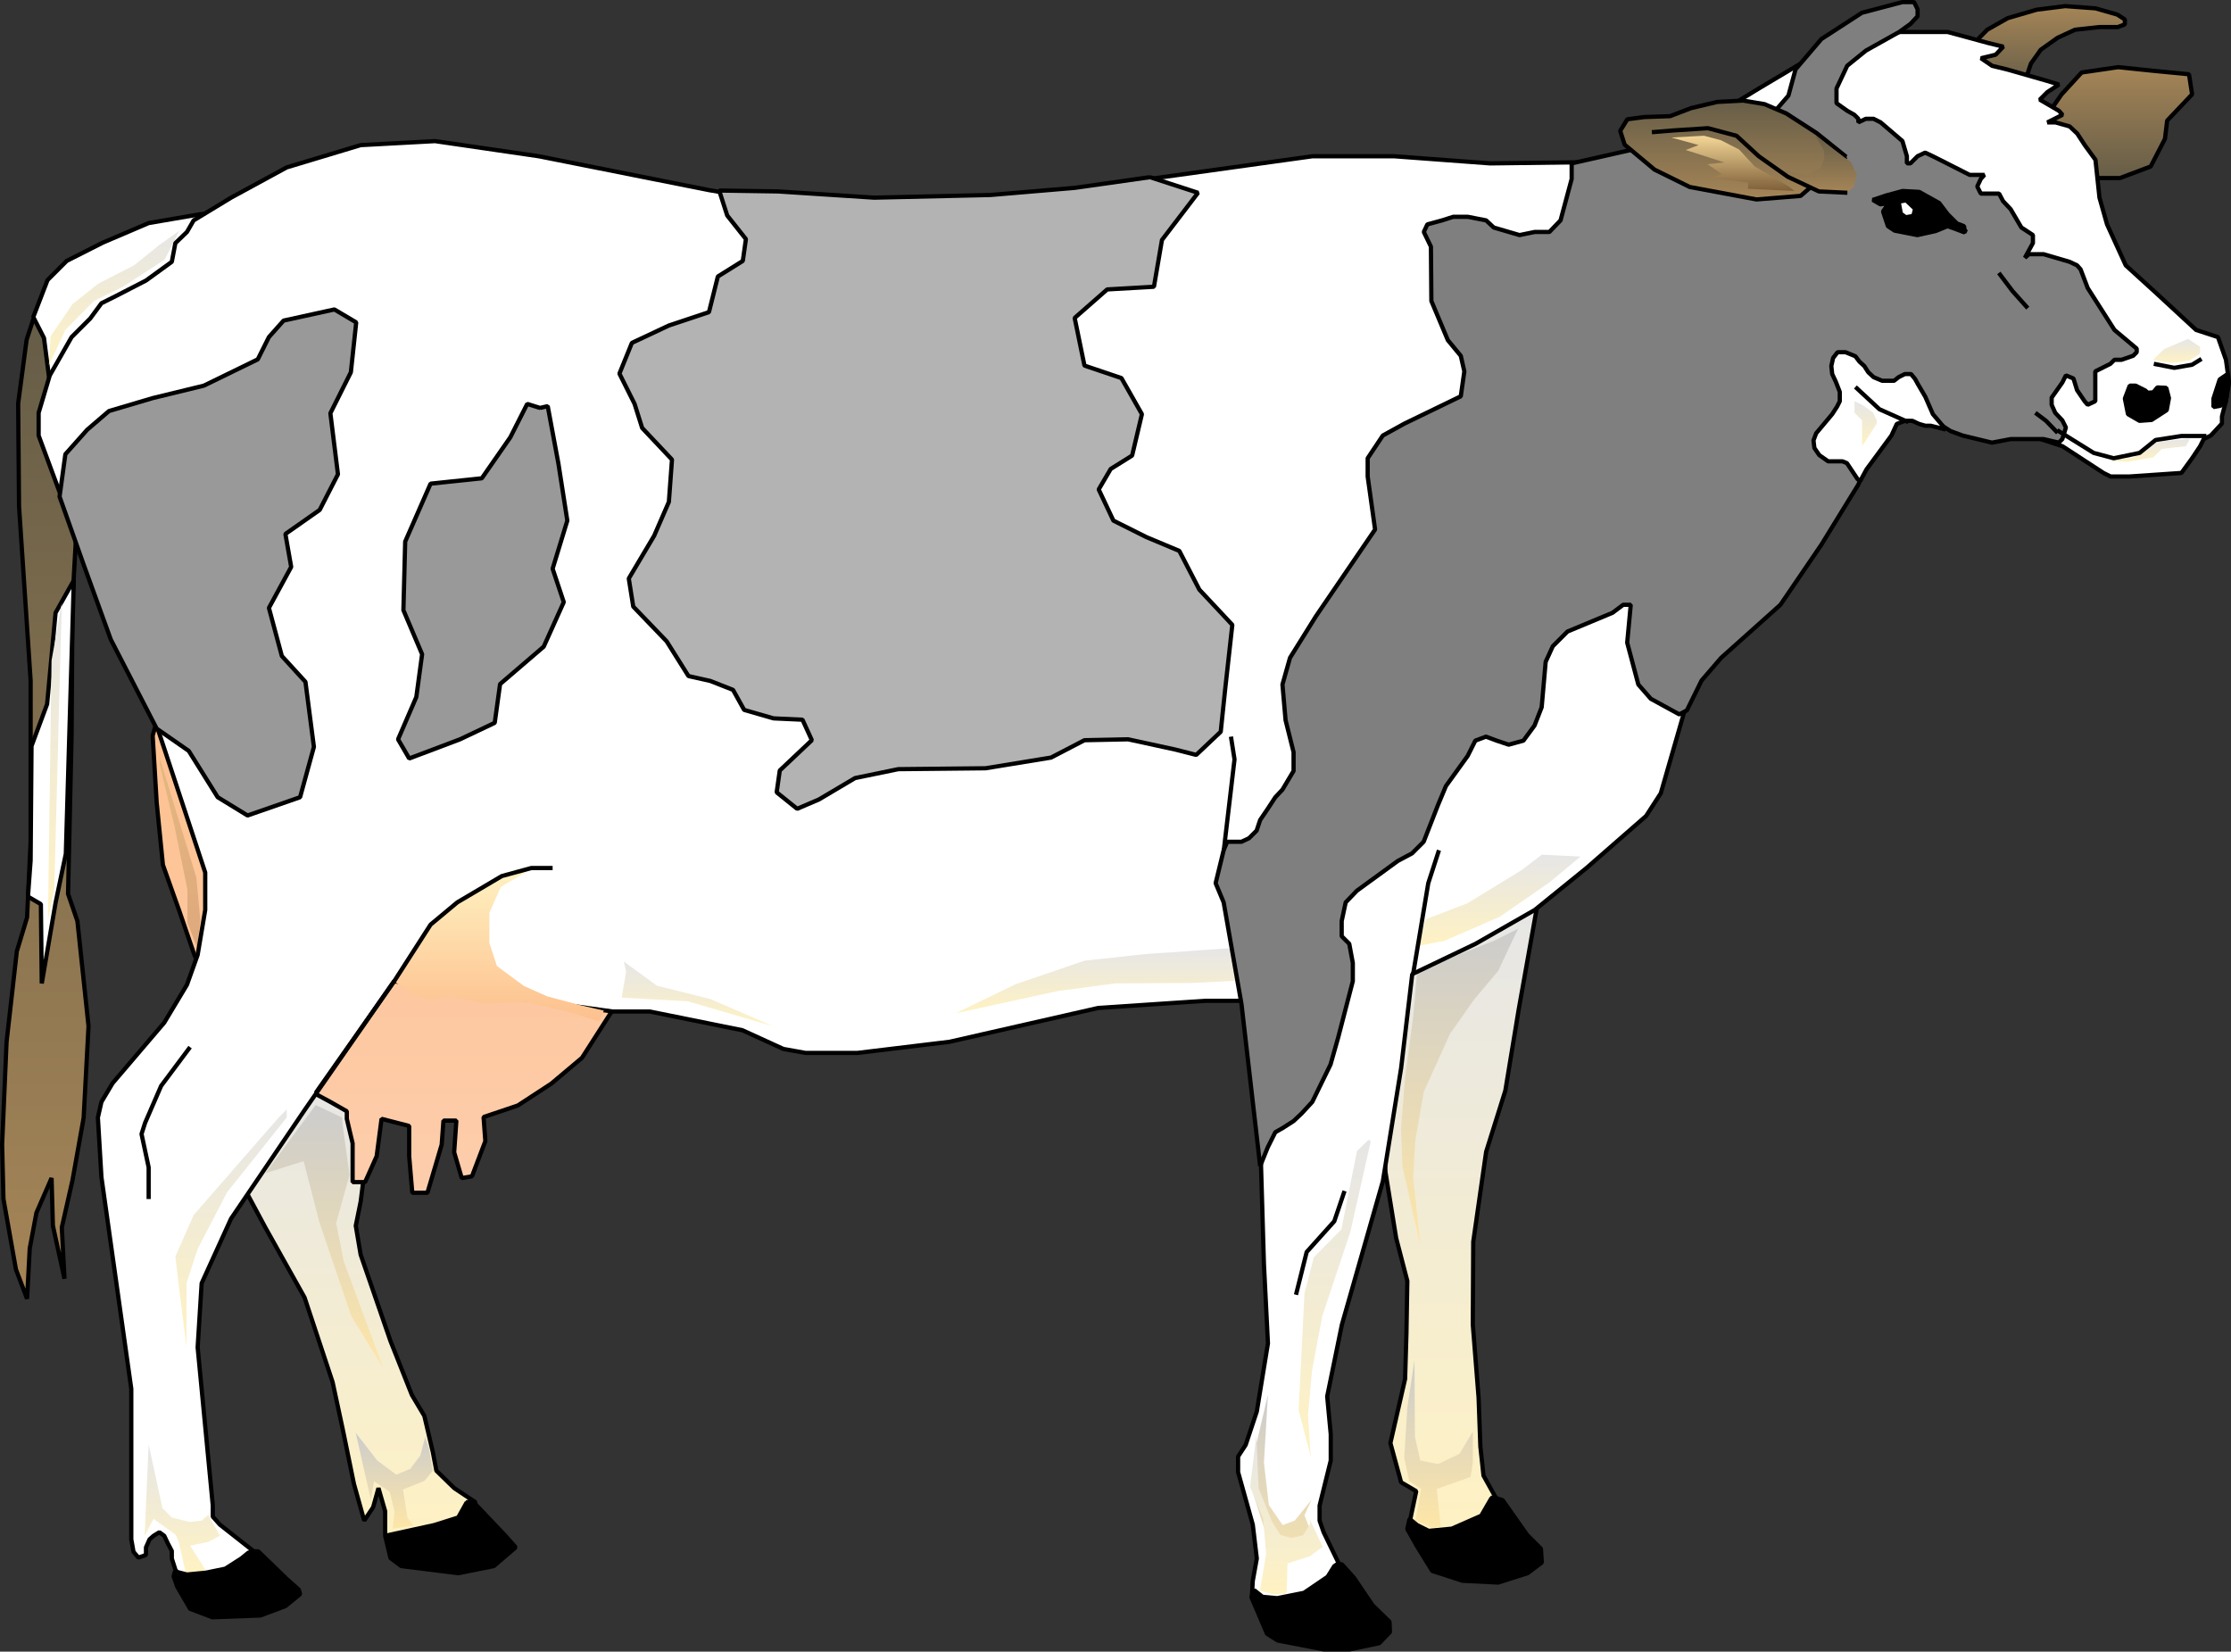 <?xml version="1.0" encoding="UTF-8"?><svg xmlns="http://www.w3.org/2000/svg" xmlns:xlink="http://www.w3.org/1999/xlink" height="281.0" preserveAspectRatio="xMidYMid meet" version="1.0" viewBox="0.0 -0.0 379.6 281.0" width="379.6" zoomAndPan="magnify"><rect x="0.0" y="-0.0" width="379.6" height="281.0" fill="#333333" stroke="none"/><defs><linearGradient gradientUnits="userSpaceOnUse" id="a" x2="0" xlink:actuate="onLoad" xlink:show="other" xlink:type="simple" xmlns:xlink="http://www.w3.org/1999/xlink" y1="220.97" y2="54.328"><stop offset="0" stop-color="#a58557"/><stop offset="1" stop-color="#665d47"/></linearGradient><linearGradient gradientUnits="userSpaceOnUse" id="b" x2="0" xlink:actuate="onLoad" xlink:show="other" xlink:type="simple" xmlns:xlink="http://www.w3.org/1999/xlink" y1="167.33" y2="98.739"><stop offset="0" stop-color="#fff"/><stop offset="1" stop-color="#fff"/></linearGradient><linearGradient gradientUnits="userSpaceOnUse" id="c" x2="0" xlink:actuate="onLoad" xlink:show="other" xlink:type="simple" xmlns:xlink="http://www.w3.org/1999/xlink" y1="70.774" y2="35.836"><stop offset="0" stop-color="#fff"/><stop offset="1" stop-color="#fff"/></linearGradient><linearGradient gradientUnits="userSpaceOnUse" id="d" x2="0" xlink:actuate="onLoad" xlink:show="other" xlink:type="simple" xmlns:xlink="http://www.w3.org/1999/xlink" y1="1.054" y2="14.918"><stop offset="0" stop-color="#a58557"/><stop offset="1" stop-color="#665d47"/></linearGradient><linearGradient gradientUnits="userSpaceOnUse" id="e" x2="0" xlink:actuate="onLoad" xlink:show="other" xlink:type="simple" xmlns:xlink="http://www.w3.org/1999/xlink" y1="263.33" y2="152.7"><stop offset="0" stop-color="#fff2c2"/><stop offset="1" stop-color="#e6e6e6"/></linearGradient><linearGradient gradientUnits="userSpaceOnUse" id="f" x2="0" xlink:actuate="onLoad" xlink:show="other" xlink:type="simple" xmlns:xlink="http://www.w3.org/1999/xlink" y1="264.2" y2="180.81"><stop offset="0" stop-color="#fff2c2"/><stop offset="1" stop-color="#e6e6e6"/></linearGradient><linearGradient gradientUnits="userSpaceOnUse" id="g" x2="0" xlink:actuate="onLoad" xlink:show="other" xlink:type="simple" xmlns:xlink="http://www.w3.org/1999/xlink" y1="202.94" y2="116.4"><stop offset="0" stop-color="#fdcdac"/><stop offset="1" stop-color="#fdc08d"/></linearGradient><linearGradient gradientUnits="userSpaceOnUse" id="h" x2="0" xlink:actuate="onLoad" xlink:show="other" xlink:type="simple" xmlns:xlink="http://www.w3.org/1999/xlink" y1="11.435" y2="30.307"><stop offset="0" stop-color="#a58557"/><stop offset="1" stop-color="#665d47"/></linearGradient><linearGradient gradientUnits="userSpaceOnUse" id="i" x2="0" xlink:actuate="onLoad" xlink:show="other" xlink:type="simple" xmlns:xlink="http://www.w3.org/1999/xlink" y1="267.69" y2="255.31"><stop offset="0"/><stop offset="1"/></linearGradient><linearGradient gradientUnits="userSpaceOnUse" id="j" x2="0" xlink:actuate="onLoad" xlink:show="other" xlink:type="simple" xmlns:xlink="http://www.w3.org/1999/xlink" y1="269.24" y2="254.69"><stop offset="0"/><stop offset="1"/></linearGradient><linearGradient gradientUnits="userSpaceOnUse" id="k" x2="0" xlink:actuate="onLoad" xlink:show="other" xlink:type="simple" xmlns:xlink="http://www.w3.org/1999/xlink" y1="212.27" y2="158"><stop offset="0" stop-color="#fee6a7"/><stop offset="1" stop-color="#ccc"/></linearGradient><linearGradient gradientUnits="userSpaceOnUse" id="l" x2="0" xlink:actuate="onLoad" xlink:show="other" xlink:type="simple" xmlns:xlink="http://www.w3.org/1999/xlink" y1="161.26" y2="128.97"><stop offset="0" stop-color="#dea87c"/><stop offset="1" stop-color="#e4b880"/></linearGradient><linearGradient gradientUnits="userSpaceOnUse" id="m" x2="0" xlink:actuate="onLoad" xlink:show="other" xlink:type="simple" xmlns:xlink="http://www.w3.org/1999/xlink" y1="232.67" y2="188.01"><stop offset="0" stop-color="#fee6a7"/><stop offset="1" stop-color="#ccc"/></linearGradient><linearGradient gradientUnits="userSpaceOnUse" id="n" x2="0" xlink:actuate="onLoad" xlink:show="other" xlink:type="simple" xmlns:xlink="http://www.w3.org/1999/xlink" y1="62.134" y2="39.245"><stop offset="0" stop-color="#fff2c2"/><stop offset="1" stop-color="#e6e6e6"/></linearGradient><linearGradient gradientUnits="userSpaceOnUse" id="o" x2="0" xlink:actuate="onLoad" xlink:show="other" xlink:type="simple" xmlns:xlink="http://www.w3.org/1999/xlink" y1="156.49" y2="102.61"><stop offset="0" stop-color="#fff2c2"/><stop offset="1" stop-color="#e6e6e6"/></linearGradient><linearGradient gradientUnits="userSpaceOnUse" id="p" x2="0" xlink:actuate="onLoad" xlink:show="other" xlink:type="simple" xmlns:xlink="http://www.w3.org/1999/xlink" y1="260.1" y2="243.8"><stop offset="0" stop-color="#fee6a7"/><stop offset="1" stop-color="#ccc"/></linearGradient><linearGradient gradientUnits="userSpaceOnUse" id="q" x2="0" xlink:actuate="onLoad" xlink:show="other" xlink:type="simple" xmlns:xlink="http://www.w3.org/1999/xlink" y1="259.85" y2="231.42"><stop offset="0" stop-color="#fee6a7"/><stop offset="1" stop-color="#ccc"/></linearGradient><linearGradient gradientUnits="userSpaceOnUse" id="r" x2="0" xlink:actuate="onLoad" xlink:show="other" xlink:type="simple" xmlns:xlink="http://www.w3.org/1999/xlink" y1="274.72" y2="5.445"><stop offset="0" stop-color="#fff"/><stop offset="1" stop-color="#fff"/></linearGradient><linearGradient gradientUnits="userSpaceOnUse" id="s" x2="0" xlink:actuate="onLoad" xlink:show="other" xlink:type="simple" xmlns:xlink="http://www.w3.org/1999/xlink" y1="71.607" y2="65.624"><stop offset="0"/><stop offset="1"/></linearGradient><linearGradient gradientUnits="userSpaceOnUse" id="t" x2="0" xlink:actuate="onLoad" xlink:show="other" xlink:type="simple" xmlns:xlink="http://www.w3.org/1999/xlink" y1="61.755" y2="57.662"><stop offset="0" stop-color="#fff2c2"/><stop offset="1" stop-color="#e6e6e6"/></linearGradient><linearGradient gradientUnits="userSpaceOnUse" id="u" x2="0" xlink:actuate="onLoad" xlink:show="other" xlink:type="simple" xmlns:xlink="http://www.w3.org/1999/xlink" y1="78.58" y2="74.643"><stop offset="0" stop-color="#fff2c2"/><stop offset="1" stop-color="#e6e6e6"/></linearGradient><linearGradient gradientUnits="userSpaceOnUse" id="v" x2="0" xlink:actuate="onLoad" xlink:show="other" xlink:type="simple" xmlns:xlink="http://www.w3.org/1999/xlink" y1="267.69" y2="245.79"><stop offset="0" stop-color="#fff2c2"/><stop offset="1" stop-color="#e6e6e6"/></linearGradient><linearGradient gradientUnits="userSpaceOnUse" id="w" x2="0" xlink:actuate="onLoad" xlink:show="other" xlink:type="simple" xmlns:xlink="http://www.w3.org/1999/xlink" y1="247.78" y2="193.92"><stop offset="0" stop-color="#fff2c2"/><stop offset="1" stop-color="#e6e6e6"/></linearGradient><linearGradient gradientUnits="userSpaceOnUse" id="x" x2="0" xlink:actuate="onLoad" xlink:show="other" xlink:type="simple" xmlns:xlink="http://www.w3.org/1999/xlink" y1="275.15" y2="263.95"><stop offset="0"/><stop offset="1"/></linearGradient><linearGradient gradientUnits="userSpaceOnUse" id="y" x2="0" xlink:actuate="onLoad" xlink:show="other" xlink:type="simple" xmlns:xlink="http://www.w3.org/1999/xlink" y1="172.4" y2="161.34"><stop offset="0" stop-color="#fff2c2"/><stop offset="1" stop-color="#e6e6e6"/></linearGradient><linearGradient gradientUnits="userSpaceOnUse" id="z" x2="0" xlink:actuate="onLoad" xlink:show="other" xlink:type="simple" xmlns:xlink="http://www.w3.org/1999/xlink" y1="174.6" y2="163.61"><stop offset="0" stop-color="#fff2c2"/><stop offset="1" stop-color="#e6e6e6"/></linearGradient><linearGradient gradientUnits="userSpaceOnUse" id="A" x2="0" xlink:actuate="onLoad" xlink:show="other" xlink:type="simple" xmlns:xlink="http://www.w3.org/1999/xlink" y1="160.96" y2="145.42"><stop offset="0" stop-color="#fff2c2"/><stop offset="1" stop-color="#e6e6e6"/></linearGradient><linearGradient gradientUnits="userSpaceOnUse" id="B" x2="0" xlink:actuate="onLoad" xlink:show="other" xlink:type="simple" xmlns:xlink="http://www.w3.org/1999/xlink" y1="173.76" y2="147.7"><stop offset="0" stop-color="#fdc08d"/><stop offset="1" stop-color="#fff2c2"/></linearGradient><linearGradient gradientUnits="userSpaceOnUse" id="C" x2="0" xlink:actuate="onLoad" xlink:show="other" xlink:type="simple" xmlns:xlink="http://www.w3.org/1999/xlink" y1="271.17" y2="237.27"><stop offset="0" stop-color="#fee6a7"/><stop offset="1" stop-color="#ccc"/></linearGradient><linearGradient gradientUnits="userSpaceOnUse" id="D" x2="0" xlink:actuate="onLoad" xlink:show="other" xlink:type="simple" xmlns:xlink="http://www.w3.org/1999/xlink" y1="271.29" y2="244.18"><stop offset="0" stop-color="#fff2c2"/><stop offset="1" stop-color="#e6e6e6"/></linearGradient><linearGradient gradientUnits="userSpaceOnUse" id="E" x2="0" xlink:actuate="onLoad" xlink:show="other" xlink:type="simple" xmlns:xlink="http://www.w3.org/1999/xlink" y1="280.62" y2="266.07"><stop offset="0"/><stop offset="1"/></linearGradient><linearGradient gradientUnits="userSpaceOnUse" id="F" x2="0" xlink:actuate="onLoad" xlink:show="other" xlink:type="simple" xmlns:xlink="http://www.w3.org/1999/xlink" y1="40.004" y2="32.502"><stop offset="0"/><stop offset="1"/></linearGradient><linearGradient gradientUnits="userSpaceOnUse" id="G" x2="0" xlink:actuate="onLoad" xlink:show="other" xlink:type="simple" xmlns:xlink="http://www.w3.org/1999/xlink" y1="36.974" y2="34.094"><stop offset="0" stop-color="#fff"/><stop offset="1" stop-color="#fff"/></linearGradient><linearGradient gradientUnits="userSpaceOnUse" id="H" x2="0" xlink:actuate="onLoad" xlink:show="other" xlink:type="simple" xmlns:xlink="http://www.w3.org/1999/xlink" y1="33.945" y2="17.12"><stop offset="0" stop-color="#a58557"/><stop offset="1" stop-color="#665d47"/></linearGradient><linearGradient gradientUnits="userSpaceOnUse" id="I" x2="0" xlink:actuate="onLoad" xlink:show="other" xlink:type="simple" xmlns:xlink="http://www.w3.org/1999/xlink" y1="32.502" y2="23.104"><stop offset="0" stop-color="#7e5f39"/><stop offset="1" stop-color="#f4d797"/></linearGradient><linearGradient gradientUnits="userSpaceOnUse" id="J" x2="0" xlink:actuate="onLoad" xlink:show="other" xlink:type="simple" xmlns:xlink="http://www.w3.org/1999/xlink" y1="229.25" y2="188.77"><stop offset="0" stop-color="#fff2c2"/><stop offset="1" stop-color="#e6e6e6"/></linearGradient><linearGradient gradientUnits="userSpaceOnUse" id="K" x2="0" xlink:actuate="onLoad" xlink:show="other" xlink:type="simple" xmlns:xlink="http://www.w3.org/1999/xlink" y1="81.839" y2="59.939"><stop offset="0" stop-color="#fff"/><stop offset="1" stop-color="#fff"/></linearGradient><linearGradient gradientUnits="userSpaceOnUse" id="L" x2="0" xlink:actuate="onLoad" xlink:show="other" xlink:type="simple" xmlns:xlink="http://www.w3.org/1999/xlink" y1="75.93" y2="68.273"><stop offset="0" stop-color="#fff2c2"/><stop offset="1" stop-color="#e6e6e6"/></linearGradient><linearGradient gradientUnits="userSpaceOnUse" id="M" x2="0" xlink:actuate="onLoad" xlink:show="other" xlink:type="simple" xmlns:xlink="http://www.w3.org/1999/xlink" y1="69.256" y2="63.577"><stop offset="0"/><stop offset="1"/></linearGradient><linearGradient gradientUnits="userSpaceOnUse" id="N" x2="0" xlink:actuate="onLoad" xlink:show="other" xlink:type="simple" xmlns:xlink="http://www.w3.org/1999/xlink" y1="32.807" y2="23.029"><stop offset="0" stop-color="#a58557"/><stop offset="1" stop-color="#665d47"/></linearGradient></defs><g fill-rule="evenodd"><path d="m5.666,54.317-1.137,3.487-1.44,10.836 .151,17.506 1.971,29.632v27.356l-.605,12.959-1.744,5.759-1.742,15.383-.76,17.5 .228,9.246 2.122,11.975 1.896,5.001 .454-8.563 1.137-6.063 2.577-5.912 .226,8.11 1.971,9.018-.456-8.716 1.819-8.033 1.895-10.609 .833-15.61-1.894-17.886-1.591-4.624 .605-27.054 .151-23.037 2.274-39.863-8.941-7.81z" fill="url(#a)" stroke="#000" stroke-linejoin="bevel" stroke-miterlimit="2.414" stroke-width=".72"/><path d="m12.561,98.727-3.107,5.531-1.439,15.535-2.652,7.125-.153,19.48-.454,6.138 2.198,1.287 .151,13.49 2.349-13.716 1.744-8.335 1.363-46.533z" fill="url(#b)" stroke="#000" stroke-linejoin="bevel" stroke-miterlimit="2.414" stroke-width=".72"/><path d="m42.344,35.827-8.185.605-8.866,1.517-7.806,3.334-6.138,3.107-3.26,3.26-2.424,6.289 1.819,3.561 .985,7.654 2.577,5.607 31.298-34.934z" fill="url(#c)" stroke="#000" stroke-linejoin="bevel" stroke-miterlimit="2.414" stroke-width=".72"/><path d="m332.67,10.591 5.455-5.531 3.486-1.972 4.927-1.439 4.85-.607 5.153.379 3.714,1.061 1.288.834v.833l-1.213.456h-3.106l-4.168.455-2.957,1.363-2.878,2.046-1.667,2.35-1.365,4.092-11.51-4.32z" fill="url(#d)" stroke="#000" stroke-linejoin="bevel" stroke-miterlimit="2.414" stroke-width=".72"/><path d="m233.39,159.12 2.351,40.317 1.816,11.216 1.896,7.274-.151,8.942-.228,7.73-2.501,10.912 1.819,6.669 2.577,1.516-1.062,5.002 3.637,4.623 13.717-2.577-2.576-5.609-2.272-4.092-.531-4.926-.303-8.335-.985-12.429 .076-14.095 2.196-15.309 3.259-10.382 2.274-13.792 3.41-19.098-28.45,6.44z" fill="url(#e)" stroke="#000" stroke-linejoin="bevel" stroke-miterlimit="2.414" stroke-width=".72"/><path d="m63.488,187.77-2.123,16.671-.833,4.093 .833,4.925 5.078,14.703 3.637,9.168 2.122,3.563 1.439,6.139 .606,3.181 3.032,2.957 3.638,2.426-3.334,8.562-12.05-2.954v-4.094l-1.137-3.939-.909,3.259-1.516,2.273-1.743-6.215-1.895-9.245-1.744-8.109-4.774-14.398-6.669-11.899-3.864-7.2 12.58-20.839 9.626,6.96z" fill="url(#f)" stroke="#000" stroke-linejoin="bevel" stroke-miterlimit="2.414" stroke-width=".72"/><path d="m104.71,171.1-5.685,8.866-5.229,4.396-5.684,3.713-5.835,1.97 .302,4.094-2.274,5.987-1.742.302-1.289-4.396 .378-5.381h-2.197l-.303,4.092-1.592,5.382-.834,2.803h-2.576l-.53-6.214v-5.152l-4.699-1.213-.833,6.365-1.97,4.395h-2.122v-6.592l-.986-4.167v-1.287l-2.804-1.593-2.804-1.516-13.862-11-6.441-12.428-2.577-7.503-2.803-7.881-1.061-10.609-.683-11.368 2.501-8.792 76.234,54.72z" fill="url(#g)" stroke="#000" stroke-linejoin="bevel" stroke-miterlimit="2.414" stroke-width=".72"/><path d="m346.99,21.504 3.79-5.457 3.408-3.713 6.216-.909 5.835.606 6.214.605 .53,3.411-4.244,4.471-.378,3.107-2.426,4.698-5.229,1.97h-5.987l-7.72-8.789z" fill="url(#h)" stroke="#000" stroke-linejoin="bevel" stroke-miterlimit="2.414" stroke-width=".72"/><path d="m79.402,255.6-1.44,2.576-4.093,1.288-8.335,1.819 .91,3.789 1.819,1.364 9.7,1.213 6.063-1.213 3.715-3.183-1.744-1.97-5.685-5.987-.91.3z" fill="url(#i)" stroke="#000" stroke-linejoin="bevel" stroke-miterlimit="2.414" stroke-width=".72"/><path d="m254,254.69 1.668.53 4.168,5.911 2.349,2.35 .152,2.348-2.426,1.82-5,1.591-6.063-.304-5.152-1.666-2.577-4.17-1.668-2.954 .38-1.744 1.288,1.061 1.971.985 3.939-.379 5.002-2.198 1.667-2.879 .3-.31z" fill="url(#j)" stroke="#000" stroke-linejoin="bevel" stroke-miterlimit="2.414" stroke-width=".72"/><path d="m257.79,159.05-2.878,6.139-4.094,4.851-4.092,5.835-4.47,9.853-1.441,8.26-.379,6.29 1.288,11.975-3.107-13.868-.227-6.442 .682-8.563 1.364-10.307 .683-7.653 7.122-3.032 5.987-2.349 4.092-2.046-.52,1.05z" fill="url(#k)"/><path d="m27.187,128.96 6.214,20.31 .683,7.2-.53,4.772-1.668-4.242v-5.685l-2.198-10.762-2.501-10.457v-1.14z" fill="url(#l)"/><path d="m58.182,190.12-4.471-2.122-8.564,11.595 6.518-2.047 2.652,10.308 5.457,16.066 5.38,8.714-6.668-18.037-1.289-6.518 2.274-8.183-1.137-8.262-.152-1.52z" fill="url(#m)"/><path d="m28.021,44.163-6.972,4.546-5.077,2.501-4.85,4.927-2.804,5.985 .303-4.925 3.713-5.457 4.396-3.485 6.063-3.108 4.244-3.409 3.486-2.502-2.502,4.927z" fill="url(#n)"/><path d="m10.515,102.59-1.288,48.803-1.062,5.079 .606-44.107 1.744-9.77z" fill="url(#o)"/><path d="m72.96,246.35 .682,3.863-1.439,1.744-3.638,1.441 .759,4.774 .985,1.363-3.486.53 .303-2.957-.834-3.333-2.652-1.743-.531,3.183-2.576-11.444 3.637,4.7 3.259,2.424 2.349-.985 1.743-2.274 .834-3.183 .605,1.9z" fill="url(#p)"/><path d="m250.6,243.55v5.304l-.38,2.424-4.092,1.441-1.667.606 .682,6.441-1.667.076-2.652-1.137 .985-5.38-2.047-1.365-.833-3.94 .53-8.639 1.212-7.957 .076,13.034 .91,4.018 3.031.606 3.638-1.743 2.28-3.79z" fill="url(#q)"/><path d="m350.93,75.917 6.973,4.546 1.213.607h3.183l8.868-.607 1.817-2.5 1.365-2.046 .604-1.213 1.214-.606 1.896-2.046v-1.213l.681-2.576 .53-3.183-.53-3.863-1.363-3.868-3.713-1.211-6.973-6.441-5.002-4.548-3.184-6.972-1.287-4.546-.683-6.441-1.819-2.5-1.287-1.97-1.289-1.213-2.425-.683h-1.365l2.576-1.289-.604-.681-3.259-1.896 1.287-1.288 1.972-1.289-1.972-.607-6.896-1.969-2.5-.607-1.895-1.287 2.501-.607 1.289-1.365-2.502-.606-6.973-1.894h-8.184l-16.445,5.153-7.503,4.472-7.352,4.47-12.731,5.987-7.274,2.046-18.34.229-16.369-1.214h-13.868l-27.736,3.866-21.447,3.183-30.768,2.577-22.734-3.865-28.95-5.76-17.657-2.576-12.656.682-12.58,3.789-9.473,5.153-6.366,3.865-1.137,1.97-1.971,1.896-.605,3.181-4.396,3.185-2.5,1.287-2.501,1.289-2.576,1.288-1.895,2.578-3.183,3.181-3.713,6.518-1.895,6.365v3.866l10.61,28.646 9.246,20.008 8.488,25.689v6.367l-1.29,7.653-1.818,5.078-3.865,6.442-8.791,10.306-1.894,3.183-.607,2.652 .607,10.155 5.077,35.998v25.613l.379,2.124 .834.985 1.287-.454v-1.289l.606-1.365 .683-.604 .985-.606 .834.606 .606,1.287 .682,1.289v1.289l.605,1.894 2.957,4.472 12.352-2.805-2.046-4.85-5.684-4.472-1.212-1.364v-1.893l-2.577-26.904 .683-10.912 5.001-10.989 12.581-18.567 15.156-21.825 37.209,5.153h6.292l15.762,3.183 6.973,3.183 3.788.683h8.793l15.686-1.896 25.311-5.759 18.188-1.211h6.215l3.789,6.97-.606,17.279 .606,20.537 .682,13.49-1.895,11.595-1.896,5.685-1.287,1.97v2.653l2.5,8.942 .683,5.761-.683,3.788-.149,2.578 10.305,3.181 4.396-8.866-2.5-5.152-.683-1.97v-2.576l1.895-7.655v-4.472l-.606-6.44 2.502-12.203 6.972-24.402 3.106-19.249 1.894-15.99 10.763-5.153 10.078-5.759 8.792-7.124 10.155-8.866 2.5-3.866 3.864-13.414 5.002-20.536 32.208-34.028 27.26,8.935z" fill="url(#r)" stroke="#000" stroke-linejoin="bevel" stroke-miterlimit="2.414" stroke-width=".72"/><g id="change1_1"><path d="m91.907,69.399 1.287-.304 1.82,9.777 1.515,9.7-2.5,8.185 1.894,5.684-3.411,7.577-7.425,6.366-.911,6.594-5.911,2.804-8.639,3.259-1.896-3.259 3.107-7.199 .985-7.276-3.183-7.5 .303-11.67 4.32-9.853 8.715-.911 4.85-6.972 2.88-5.684 2.2.689z" fill="#999" stroke="#000" stroke-linejoin="bevel" stroke-miterlimit="2.414" stroke-width=".72"/></g><g id="change1_2"><path d="m10.136,84.48 .985-7.2 3.713-4.167 3.713-3.184 7.427-2.198 8.716-2.122 9.169-4.471 1.895-3.791 2.501-2.804 8.639-1.894 3.714,2.198-.91,8.487-3.486,6.972 1.288,10.385-3.106,6.062-5.836,4.093 .986,5.607-3.789,6.972 2.198,8.185 4.017,4.395 1.439,11.065-2.35,8.562-8.942,3.108-5.077-3.108-4.926-7.879-5.456-3.791-7.806-15.156-4.698-12.96-4.018-11.35z" fill="#999" stroke="#000" stroke-linejoin="bevel" stroke-miterlimit="2.414" stroke-width=".72"/></g><g id="change2_1"><path d="m195.65,30.144-12.807,1.818-14.323,1.213-19.779.454-16.369-1.061-10.004-.152 1.365,4.246 3.184,4.016-.531,3.713-4.244,2.652-1.515,6.063-6.82,2.272-6.292,2.957-2.122,5.229 2.578,5.152 1.288,4.093 5.078,5.381-.53,7.198-2.502,5.759-4.319,7.274 .759,4.776 5.683,5.911 3.713,5.91 3.713.833 3.866,1.517 1.895,3.411 5,1.439 4.927.227 1.592,3.487-5.457,5.153-.53,3.713 3.486,2.805 3.714-1.592 6.138-3.638 7.351-1.515 14.854-.152 11.142-1.819 5.684-2.955 7.426-.152 8.033,1.743 3.562.909 4.167-3.941 .759-7.274 1.214-10.912-5.609-5.987-3.409-6.594-5.609-2.35-5.606-2.803-2.503-5.304 2.047-3.487 3.639-2.272 1.667-7.048-3.486-6.14-6.289-2.122-1.668-8.107 5.533-4.852 7.957-.454 1.363-7.956 6.137-8.033-8.2-2.664z" fill="#b3b3b3" stroke="#000" stroke-linejoin="bevel" stroke-miterlimit="2.414" stroke-width=".72"/></g><path d="m366.39,66.747 .682-.833 1.518.074 .453,1.744-.379,2.046-2.576,1.667-2.047.152-1.97-1.137-.53-2.652 .833-2.198h.985l1.667.834 .38.376 1-.073z" fill="url(#s)" stroke="#000" stroke-linejoin="bevel" stroke-miterlimit="2.414" stroke-width=".72"/><path d="m374.58,61.062-1.592.987-3.03.531-3.487-.683" fill="none" stroke="#000" stroke-linejoin="bevel" stroke-miterlimit="2.414" stroke-width=".72"/><path d="m374.35,60.153-1.896,1.213-2.955.378-3.182-.528 1.894-1.82 4.092-1.743 2.047,1.363v1.137z" fill="url(#t)"/><path d="m372.61,74.628-5.533.53-2.198.985-1.817,1.667-4.167.606 3.03.15 4.471-.757 1.44-1.439 4.092-.455 .69-1.287z" fill="url(#u)"/><path d="m35.372,257.57 2.046,3.713-2.046,1.061-3.032.604 2.88,4.548-1.592.152-2.046-.152-1.137-5.078-.53-1.288-3.79-2.728-1.516,2.88 .683-15.536 2.349,10.836 1.591,1.593 3.032.757 2.046-.227 1.061-.91v-.21z" fill="url(#v)"/><path d="m25.293,203.99v-5.381l-1.212-5.683 .606-1.894 2.729-6.292 4.925-6.592" fill="none" stroke="#000" stroke-linejoin="bevel" stroke-miterlimit="2.414" stroke-width=".72"/><path d="m228.77 202.62-1.743 5.153-4.698 5.23-1.82 7.275" fill="none" stroke="#000" stroke-linejoin="bevel" stroke-miterlimit="2.414" stroke-width=".72"/><path d="m233.24,194.14-3.486,15.459-4.774,14.323-1.743,9.245-.682,7.502 .455,7.124-2.047-7.881 .986-19.855 1.591-6.139 4.698-4.773 2.653-13.339 1.97-1.894 .37.24z" fill="url(#w)"/><path d="m43.253,263.93h.683l4.85,4.699 2.047,1.819 .227.757-2.501,2.045-4.244,1.591-8.185.304-3.789-1.439-2.198-3.791-.606-1.741 .228-.833 2.046.53 3.183-.304 3.334-.683 2.729-1.742 1.212-.987 .984-.24z" fill="url(#x)" stroke="#000" stroke-linejoin="bevel" stroke-miterlimit="2.414" stroke-width=".72"/><path d="m209.29,161.32-14.247.987-10.532,1.137-11.747,4.016-10.154,4.925 17.429-3.788 9.776-1.289 13.034-.076 7.352-.379-.758-5.229-.15-.31z" fill="url(#y)"/><path d="m106.53,165.34-.757,4.396 11.216.607 14.549,4.244-10.686-4.624-9.094-2.274-5.607-4.091 .38,1.73z" fill="url(#z)"/><path d="m268.94,145.71-5.38,4.472-8.337,5.761-9.396,4.092-4.549.909 1.289-4.546 7.123-2.729 9.17-5.609 3.486-2.652 6.215.303h.38z" fill="url(#A)"/><path d="m87.74,148.44 2.954-.757-5.457,3.183-1.97,4.396v5.153l1.289,3.94 4.623,3.411 3.94,1.744 5.685,1.515 3.94.909-.833,1.82-5.911-1.82-6.518-1.439-7.426.226-5.533-1.287-3.486.606-2.955-.985-3.184-2.198 3.714-5.229 3.561-5.078 4.927-3.712 4.168-2.501 4.473-1.9z" fill="url(#B)"/><path d="m240.44 165.72 2.576-15.46 1.82-5.607" fill="none" stroke="#000" stroke-linejoin="bevel" stroke-miterlimit="2.414" stroke-width=".72"/><path d="m223.24,254.99-1.287,2.803 1.591,4.017-1.667,1.667-3.94,1.439 .758,6.213-2.274-.227-1.592-.53 .759-5.305-.379-4.698-2.35-7.428 .682-6.29 2.198-9.396-.682,11.594 .833,7.199 2.351,3.411 2.045-.757 2.955-3.637v-.05z" fill="url(#C)"/><path d="m222.86,258.48 2.198,4.698-2.198,1.592-3.789,1.212-.153,5.003-2.121.302-2.424-.683 1.061-6.29-.53-5.987-2.198-5.381 1.062-8.79 .378,9.018 2.273,5.683 1.439,2.274 1.819.531 2.047-.454 1.213-1.97-.08-.75z" fill="url(#D)"/><path d="m227.63,266.06 .684.077 2.045,2.272 3.184,4.7 2.878,2.803 .077,1.744-1.818,1.896-5.002,1.059h-4.471l-7.807-1.514-1.818-1.137-2.652-6.216 .455-1.212 1.438,1.137 2.501.228 4.548-.909 4.017-2.73 1.137-1.817 .6-.38z" fill="url(#E)" stroke="#000" stroke-linejoin="bevel" stroke-miterlimit="2.414" stroke-width=".72"/><g id="change3_1"><path d="m278.48,25.292-11.065,2.502v2.652l-1.894,7.048-1.896,1.97h-2.501l-2.576.531-1.819-.531-2.576-.759-1.289-1.211-3.105-.606h-2.502l-1.894.606-2.502.681-.604,1.289 1.211,2.502 .075,9.244 2.806,6.668 2.198,2.654 .605,2.65-.605,4.244-9.549,4.624-3.714,2.046-2.578,3.865v3.107l1.26,9.019-10.078,14.777-4.397,7.049-1.286,4.546 .53,6.063 1.363,5.457v3.183l-1.894,3.183-1.214,1.288-1.288,1.972-1.288,1.896-.606,1.817-1.289,1.288-1.287.606h-2.427l-.605,1.441-1.364,5.607 1.364,3.259 3.032,17.277 3.183,27.586 1.288-3.183 1.288-2.576 1.214-.683 1.894-1.213 1.365-1.289 1.817-1.97 3.107-6.366 1.288-4.546 2.501-9.625v-3.107l-.607-3.259-1.286-1.287v-2.578l.681-3.183 1.896-1.97 6.973-5.077 2.423-1.289 1.973-1.972 2.424-6.213 1.363-3.259 3.715-5.152 1.288-2.577 1.817-.683 1.819.683 2.046.683 2.502-.683 1.894-2.578 1.213-3.107 .681-7.729 1.214-2.652 2.502-2.501 7.653-3.184 1.819-1.364h1.288l-.606,6.442 1.895,7.123 2.122,2.426 4.85,2.652 1.287-.682 2.502-5.077 3.333-3.865 10.081-9.019 6.973-10.231 6.29-10.23 6.439-15.46 7.353,5.154 1.894,1.211 2.047.758 5.002,1.213 3.182-.607h5.608l2.577.607 .604-.607 .607-1.97-.607-1.213-1.211-1.29-.606-1.363v-1.213l1.817-2.577 .607-1.213 1.288.531 .607,1.971 1.287,1.894 .53.606 1.289-.606v-5.079l1.363-.681 1.213-.606 .683-.681h1.213l1.971-.683 .606-.607v-.608l-3.79-3.183-4.548-7.125-1.211-3.183-.606-.683-1.289-.606-4.396-1.288h-2.501l-.683.607 1.365-2.5v-1.365l-1.97-1.29-1.82-3.107-1.286-1.363-.684-1.289h-3.106l-.606-1.213 .606-1.287 .606-.683h-2.502l-5.077-2.576-1.212-.607-1.29-.606-1.286.606-1.214,1.214h-.606v-1.214l-.757-2.576-3.714-3.183-1.213-.606h-1.289l-1.286.606v-.606l-.684-.683-1.212-.681-1.818-1.289v-2.5l1.818-3.866 3.182-2.577 5.686-3.183 1.894-1.363 1.214-1.289v-1.21l-.607-1.213h-1.97l-6.897,1.819-6.895,4.47-4.396,5.155-1.214,4.471-2.426,2.803-23.36,6.214z" fill="#7f7f7f" stroke="#000" stroke-linejoin="bevel" stroke-miterlimit="2.414" stroke-width=".72"/></g><path d="m334.49,39.01-.227.531-1.592-.606-1.289-.455-2.046.833-3.107.683-3.865-.759-1.137-.757-.833-2.5 .985-1.441-1.439.228-1.289-.758 2.274-.757 2.804-.758 2.803.152 3.411,1.894 1.439,1.894 1.592,1.593 1.212.454 .077.833 .24-.304z" fill="url(#F)" stroke="#000" stroke-linejoin="bevel" stroke-miterlimit="2.414" stroke-width=".72"/><path d="m325.85,35.524-1.518-1.441-1.286.228 .378,2.046 .834.607 1.288-.228 .31-1.212z" fill="url(#G)" stroke="#000" stroke-linejoin="bevel" stroke-miterlimit="2.414" stroke-width=".72"/><path d="m314.1,26.657-5.002-4.015-5.153-3.335-3.714-1.591-3.637-.606-4.396.228-4.472,1.06-3.562,1.365-4.396.152-2.88.378-1.212,1.97 .756,2.35 5.079,4.244 5.987,2.955 11.365,2.122 7.504-.605 7.72-6.672z" fill="url(#H)" stroke="#000" stroke-linejoin="bevel" stroke-miterlimit="2.414" stroke-width=".72"/><path d="m304.4,31.733-5.836-3.409-2.652-2.88-3.107-1.589-2.88-.759-5.533.302 4.624,1.289-2.198.833 6.593,2.122-2.879.305 2.425,1.667-1.894.681 6.365.758v1.061l7.881.378-.9-.759z" fill="url(#I)"/><path d="m350.1 73.643-1.97-2.045-1.818-1.366" fill="none" stroke="#000" stroke-linejoin="bevel" stroke-miterlimit="2.414" stroke-width=".72"/><path d="m375.41,74.173h-4.244l-4.396.683-2.729,2.198-4.396.909-3.41-.909-6.214-3.865" fill="none" stroke="#000" stroke-linejoin="bevel" stroke-miterlimit="2.414" stroke-width=".72"/><path d="m345.02 52.424-2.578-2.88-2.348-3.107" fill="none" stroke="#000" stroke-linejoin="bevel" stroke-miterlimit="2.414" stroke-width=".72"/><path d="m208.23,144.65 1.819-15.46-.606-3.865" fill="none" stroke="#000" stroke-linejoin="bevel" stroke-miterlimit="2.414" stroke-width=".72"/><path d="m48.785,190.12-10.154,12.731-5.002,9.626-1.894,5.835v10.912l-1.289-10.307-.607-5.153 3.108-7.049 14.475-16.596 1.363-1.364v1.36z" fill="url(#J)"/><path d="m330.92,73.036-1.515-.38-.909-.226h-.911l-1.061-.303-1.136-.53h-1.288l-1.363.53-.911,1.97-4.243,5.759-1.062,1.971-.454-.304-1.82-2.729-.756-.304h-2.426l-1.517-1.06-.833-1.213-.151-1.289 .454-1.211 2.729-3.259 .834-1.289 .455-.909v-1.59l-.682-1.743-.607-1.288-.151-1.365 .304-1.363 .757-.985h1.365l1.667.683 .683.908 .833.758 .683,1.061 .908.835 1.439.606h2.047l.759-.606 1.061-.531h1.061l.683.833 .455.834 1.286,2.196 1.29,2.957 1.667,1.97 .152.226 .24.38z" fill="url(#K)" stroke="#000" stroke-linejoin="bevel" stroke-miterlimit="2.414" stroke-width=".72"/><path d="m324.71 71.823-4.927-2.198-4.092-3.788" fill="none" stroke="#000" stroke-linejoin="bevel" stroke-miterlimit="2.414" stroke-width=".72"/><path d="m316.83,75.917 2.502-3.865v-.53l-.606-1.29-1.896-1.363-1.288-.606v1.969l1.288,1.29v4.395z" fill="url(#L)"/><path d="m379.12,63.564-1.442.985-1.061,3.259v1.439l1.213-.228 .909-.757 .381-3.183v-1.515z" fill="url(#M)" stroke="#000" stroke-linejoin="bevel" stroke-miterlimit="2.414" stroke-width=".72"/><path d="m302.43,28.931 2.955,1.741 3.637,1.896 5.229.228 1.214-1.063 .455-2.044-.985-2.124-1.062-.757-5.002-3.789 1.515,2.652v1.44l-.681,1.515-2.122,1.063-5.17-.758z" fill="url(#N)"/><path d="m314.33,32.796-4.851-.228-5.305-2.502-4.926-3.486-3.788-3.485-4.851-1.289-5.835.38-3.714.302" fill="none" stroke="#000" stroke-linejoin="bevel" stroke-miterlimit="2.414" stroke-width=".72"/><path d="m53.711 185.95 13.414-19.097 6.138-9.548 4.547-3.79 7.579-4.472 5.002-1.363h3.637" fill="none" stroke="#000" stroke-linejoin="bevel" stroke-miterlimit="2.414" stroke-width=".72"/></g></svg>